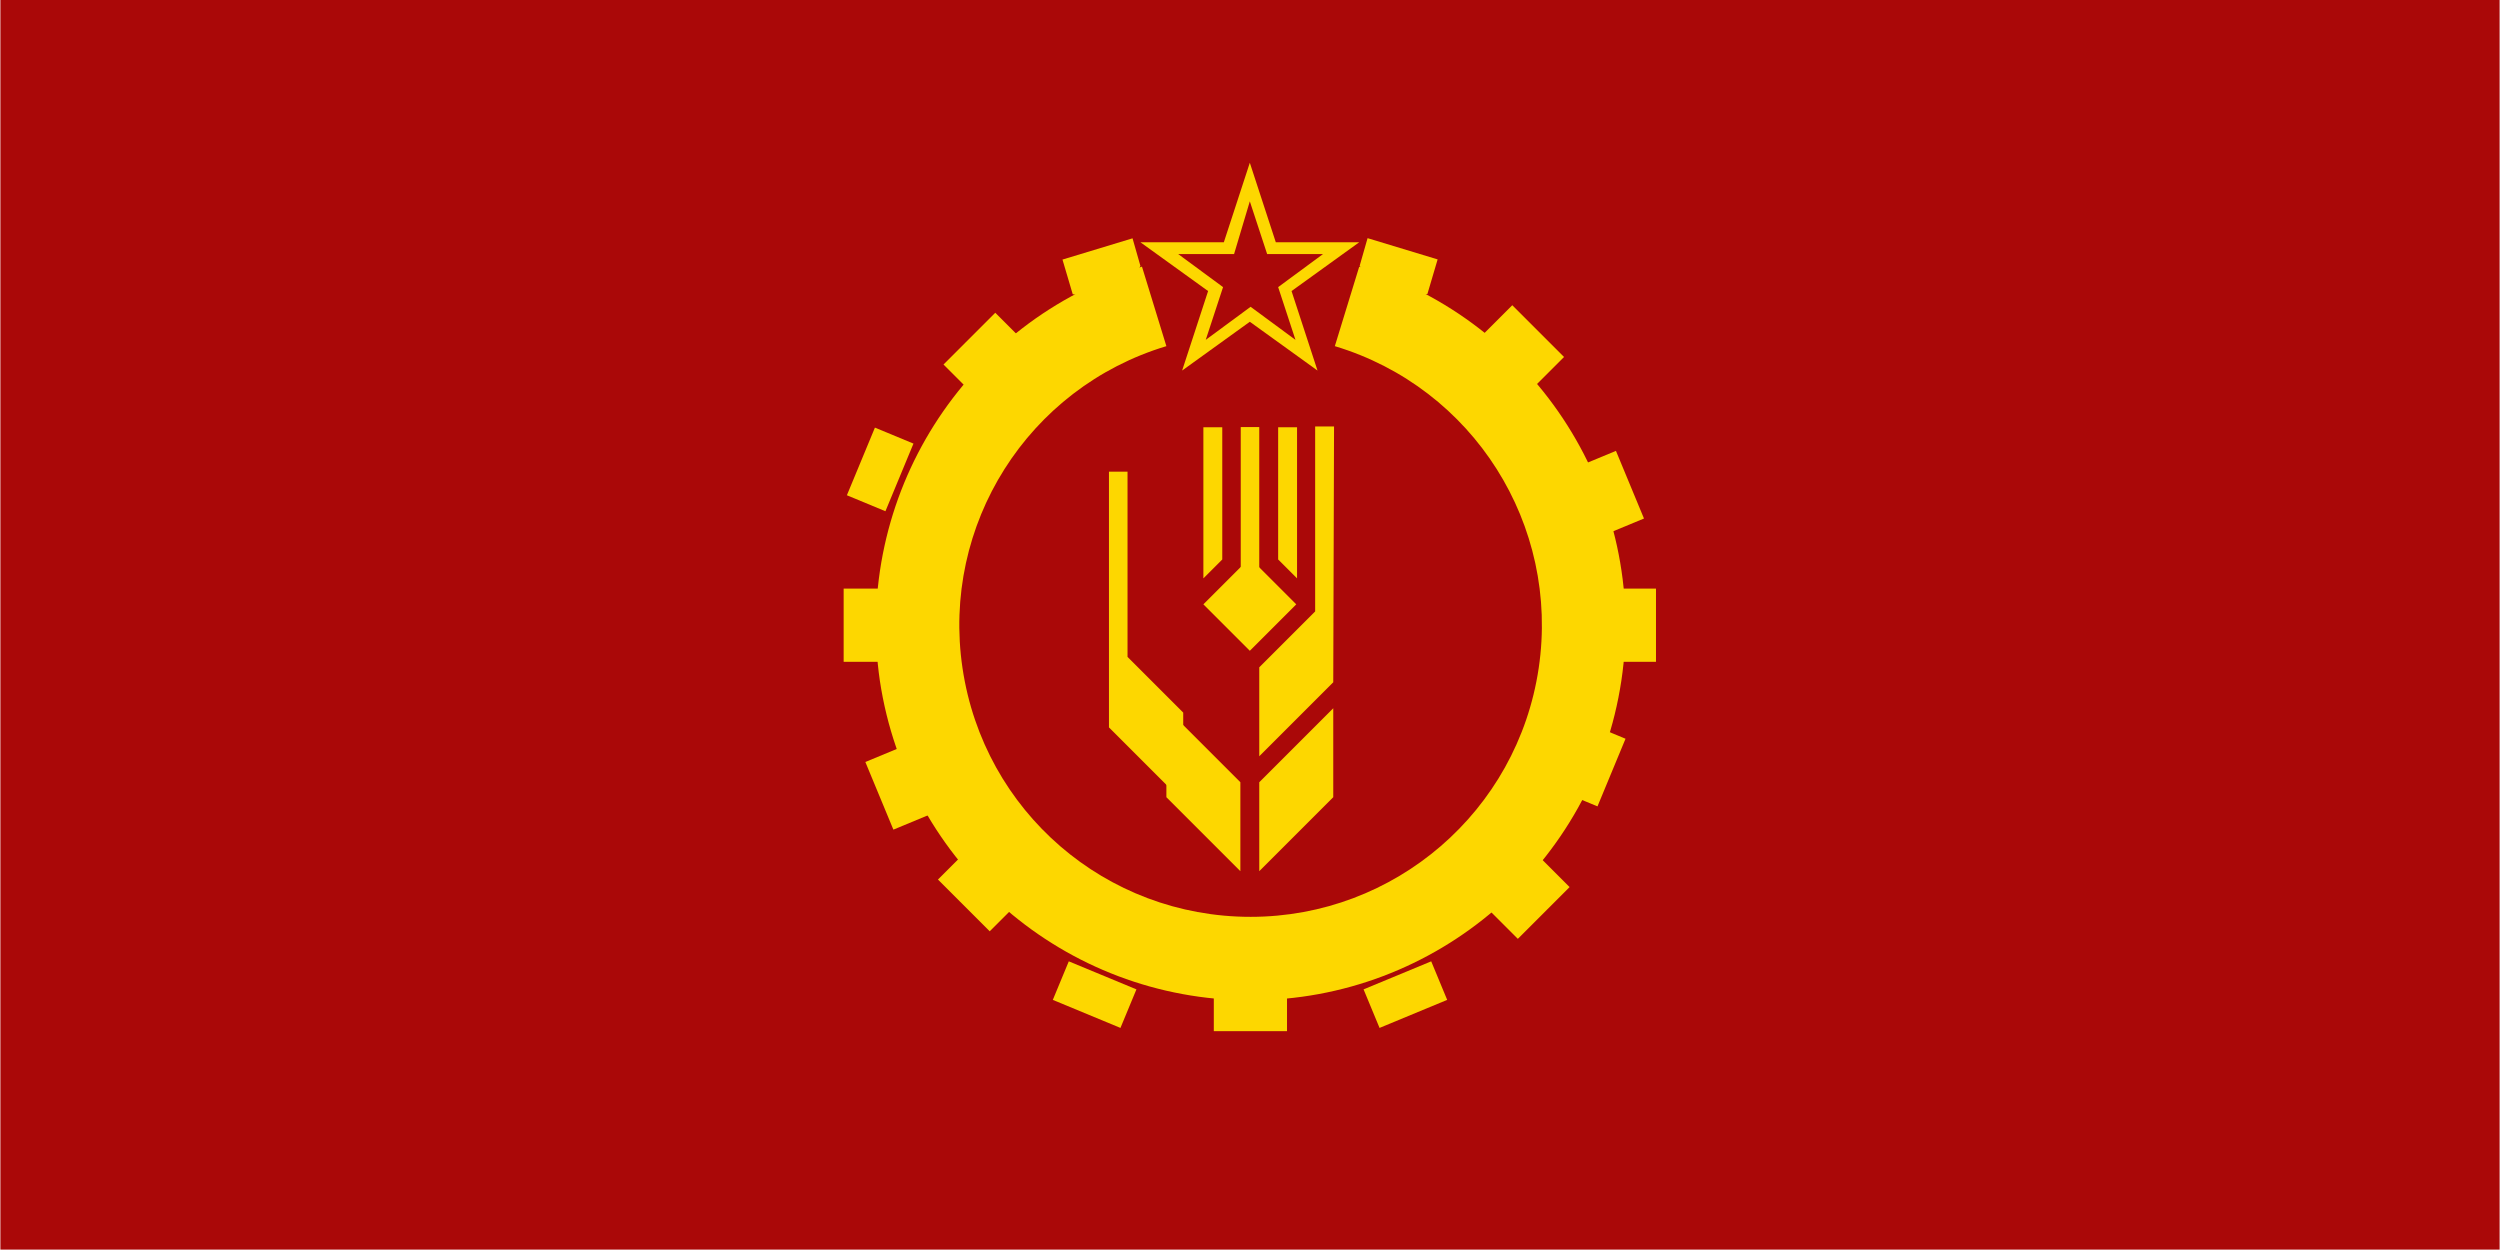 <svg height="600" viewBox="0 0 317.5 158.8" width="1200" xmlns="http://www.w3.org/2000/svg"><g transform="translate(163.286 -86.845)"><path d="m-163.286 86.845h317.5v158.75h-317.5z" fill="#aa0808"/><g fill="#fdd700"><g transform="translate(4633.941 -3475.279)"><path d="m-4638.5 3582.8-3.3 10.1h-10.6l8.6 6.2-3.3 10.1 8.6-6.2 8.6 6.2-3.3-10.1 8.6-6.2h-10.6zm0 4.9 2.2 6.7h7.1l-5.7 4.2 2.2 6.7-5.7-4.2-5.7 4.2 2.2-6.7-5.7-4.2h7.1z"/><path d="m-4627.7 3606.1c17.6 5.3 28.6 22.7 25.9 40.9s-18.3 31.6-36.6 31.6c-18.4 0-33.9-13.4-36.6-31.6s8.3-35.6 25.9-40.9l-3.1-10.1c-22.6 6.9-36.7 29.2-33.3 52.6 3.5 23.3 23.5 40.6 47.1 40.6s43.6-17.3 47.1-40.6-10.7-45.7-33.3-52.6z"/><g><g><path d="m-17571.3 13790.7 35.6 35.6v-42.7l-26.7-26.7v-88.8h-8.9z" transform="scale(.265)"/><path d="m-4627.9 3648.8-9.4 9.4v-11.3l7.1-7.1v-23.5h2.4z"/></g><path d="m-4644.4 3616.4v19.2l2.4-2.4v-16.8z"/><path d="m-4639.653 3616.378h2.352v22.511h-2.352z"/><path d="m-4634.9 3616.4v16.8l2.4 2.4v-19.2z"/><path d="m-4639.7 3672.8v-11.3l-9.4-9.4v11.3z"/><path d="m-4637.3 3672.8v-11.3l9.4-9.4v11.3z"/><path d="m-4638.5 3633-5.9 5.9 5.9 5.9 5.9-5.9z"/></g><g><path d="m-4653.4 3592.4-8.9 2.7 1.3 4.4 6.2 1.2 2.4-4.8z"/><g><g><path d="m-4690.1 3646.2v-9.3h5.3v9.3z"/><path d="m-4592.2 3646.2v-9.3h5.3v9.3z"/></g><g transform="matrix(.924 .383 -.383 .924 1040.458 2052.261)"><path d="m-4690.1 3646.2v-9.3h5.3v9.3z"/><path d="m-4592.2 3646.2v-9.3h5.3v9.3z"/></g><g transform="matrix(.707 .707 -.707 .707 1216.35 4346.469)"><path d="m-4690.1 3646.2v-9.3h5.3v9.3z"/><path d="m-4592.2 3646.2v-9.3h5.3v9.3z"/></g><g transform="matrix(.924 -.383 .383 .924 -1746.624 -1497.876)"><path d="m-4690.1 3646.2v-9.3h5.3v9.3z"/><path d="m-4592.2 3646.2v-9.3h5.3v9.3z"/></g><g transform="matrix(.707 -.707 .707 .707 -3933.507 -2213.328)"><path d="m-4690.1 3646.2v-9.3h5.3v9.3z"/><path d="m-4592.2 3646.2v-9.3h5.3v9.3z"/></g><path d="m-4690.1 3646.2v-9.3h5.3v9.3z" transform="matrix(.383 -.924 .924 .383 -6227.715 -2037.436)"/><path d="m-4690.1 3646.2v-9.3h5.3v9.3z" transform="matrix(-.383 -.924 -.924 .383 -3049.239 -2037.436)"/><path d="m-4690.1 3646.2v-9.3h5.3v9.3z" transform="matrix(0 -1 1 0 -8279.975 -996.978)"/></g></g></g><path d="m10.4 117.1 8.9 2.7-1.3 4.4-6.2 1.2-2.4-4.8z"/></g></g></svg>